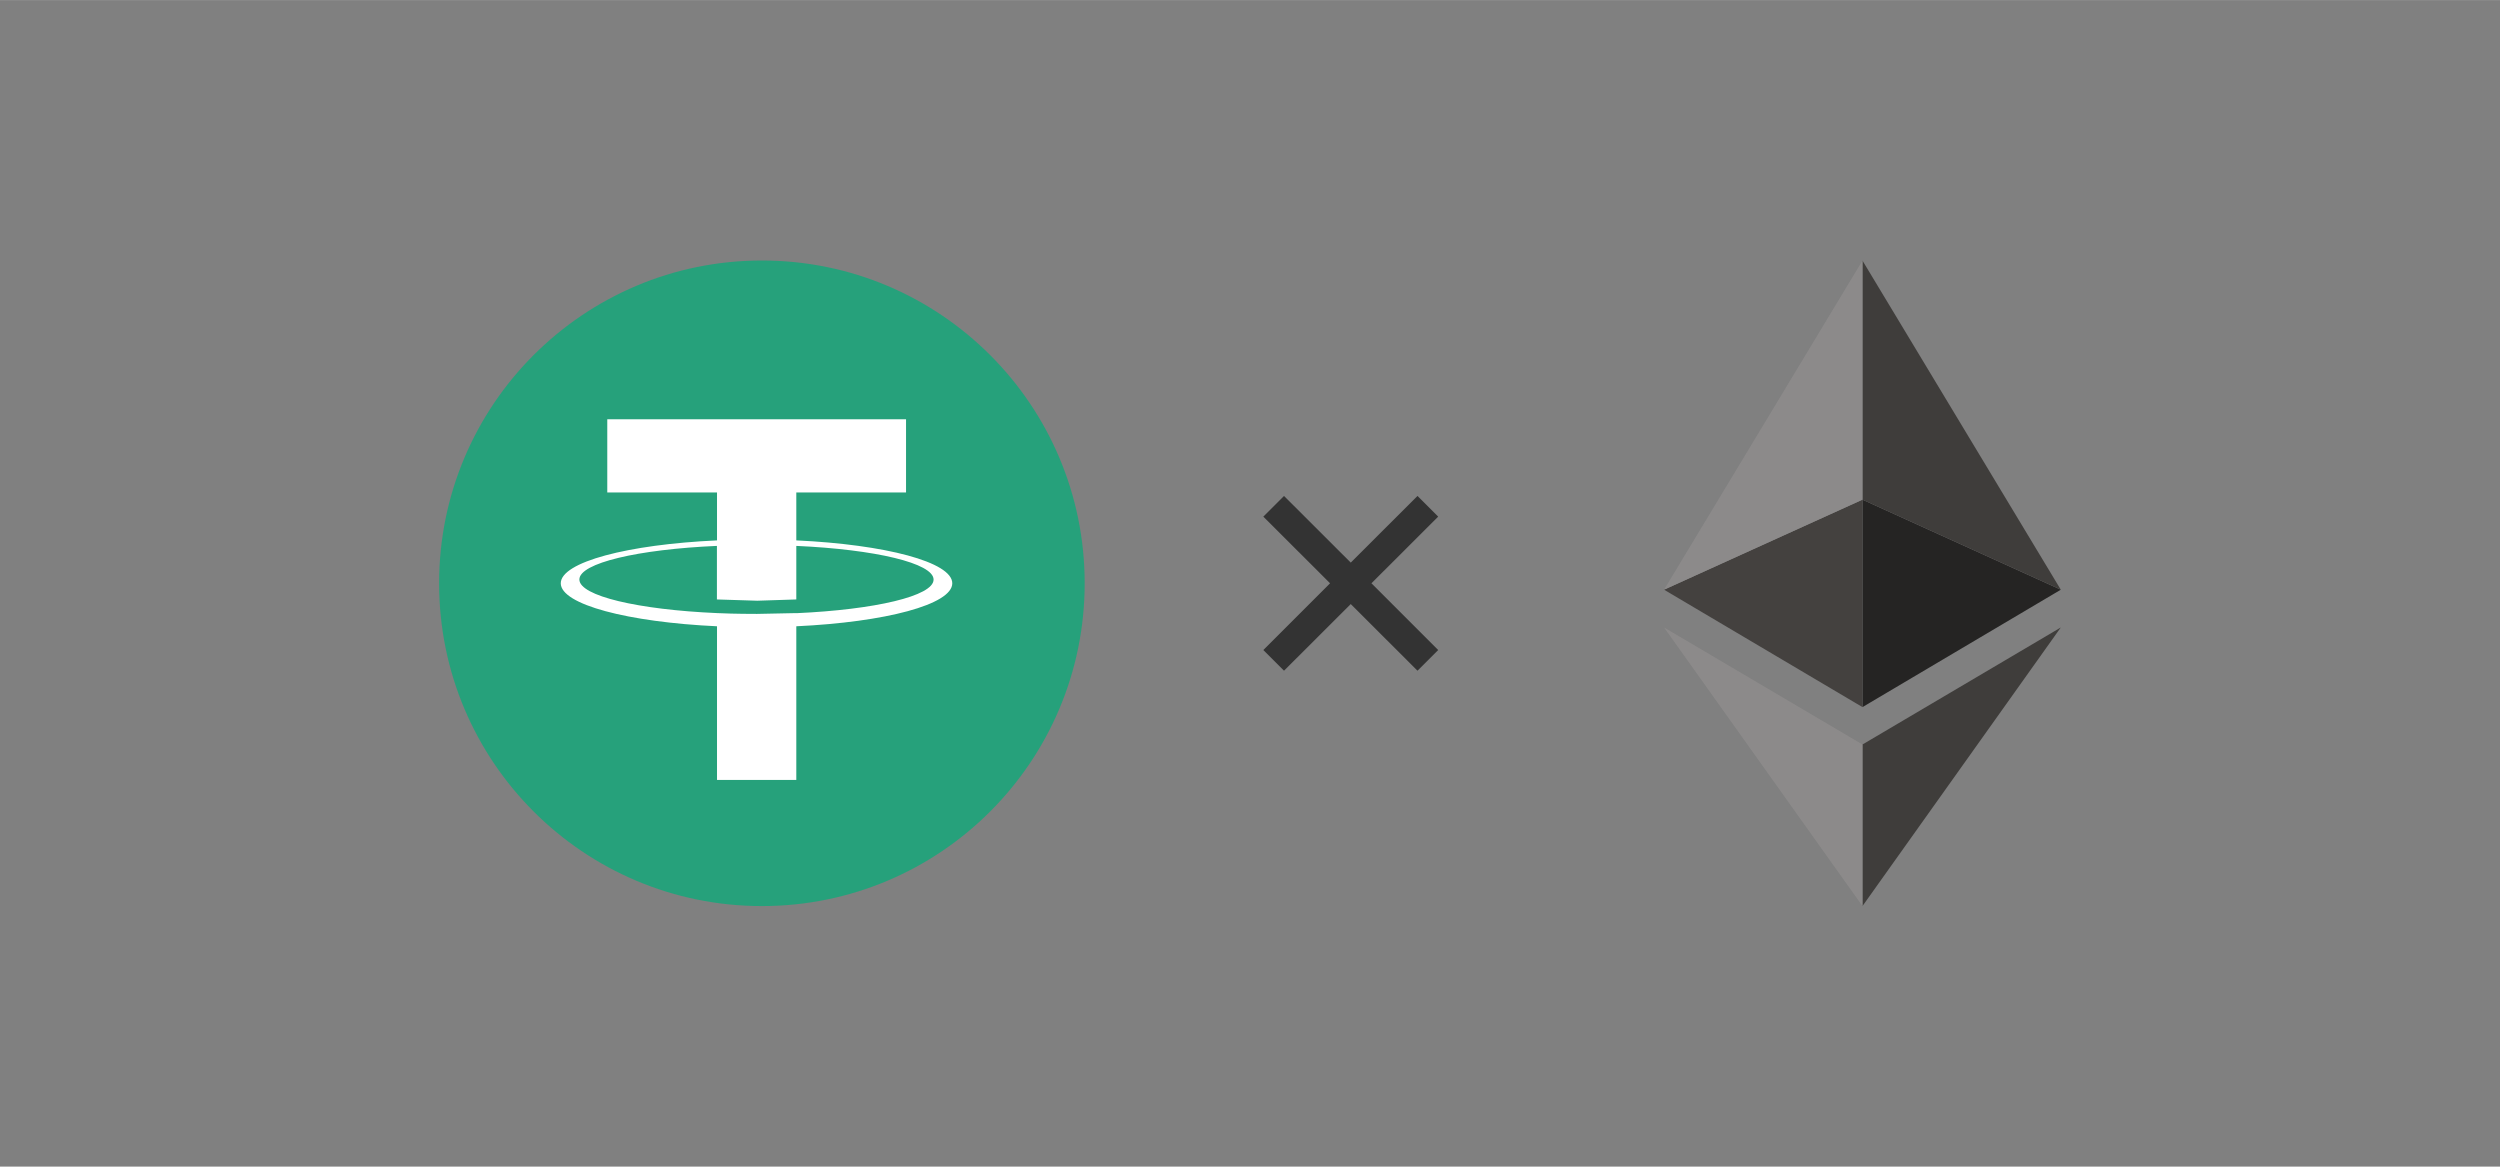 <?xml version="1.0" encoding="UTF-8"?>
<svg xmlns="http://www.w3.org/2000/svg" width="150" height="70" viewBox="0 0 27.681 12.917" shape-rendering="geometricPrecision" image-rendering="optimizeQuality" fill-rule="evenodd" xmlns:v="https://vecta.io/nano"><rect x="0" y="0" width="27.681" height="12.917" fill="#808080" stroke="none"/><path d="M15.695 5.491l.229.229-.739.738.739.739-.229.229-.739-.738-.739.738-.229-.229.739-.739-.739-.738.229-.229.739.738z" fill="#333"/><g fill-rule="nonzero"><path d="M20.622 8.243v1.789l2.196-3.085z" fill="#3f3d3b"/><path d="M20.622 5.532v2.297l2.196-1.3z" fill="#252423"/><path d="M20.622 2.885v2.647l2.196.997z" fill="#3f3d3b"/><path d="M20.622 8.243v1.789l-2.197-3.085z" fill="#8c8a8a"/><path d="M20.622 5.532v2.297l-2.197-1.3z" fill="#44413f"/><path d="M20.622 2.885v2.647l-2.197.997z" fill="#8c8a8a"/><circle cx="8.436" cy="6.458" r="3.574" fill="#26a17b"/><path d="M8.817 6.788h0l-.436.009c-.227 0-.386-.006-.443-.009h0c-.872-.038-1.523-.19-1.523-.372s.651-.334 1.523-.372v.593l.447.014.432-.014v-.593c.871.039 1.52.191 1.52.373s-.65.333-1.52.372v-.001zm0-.805v-.531h1.215v-.81H6.724v.81h1.215v.531c-.988.045-1.73.24-1.73.475s.743.43 1.73.476v1.701h.878V6.934c.986-.046 1.727-.241 1.727-.476s-.741-.429-1.727-.475h0zm0 0h0 0z" fill="#fff"/></g></svg>